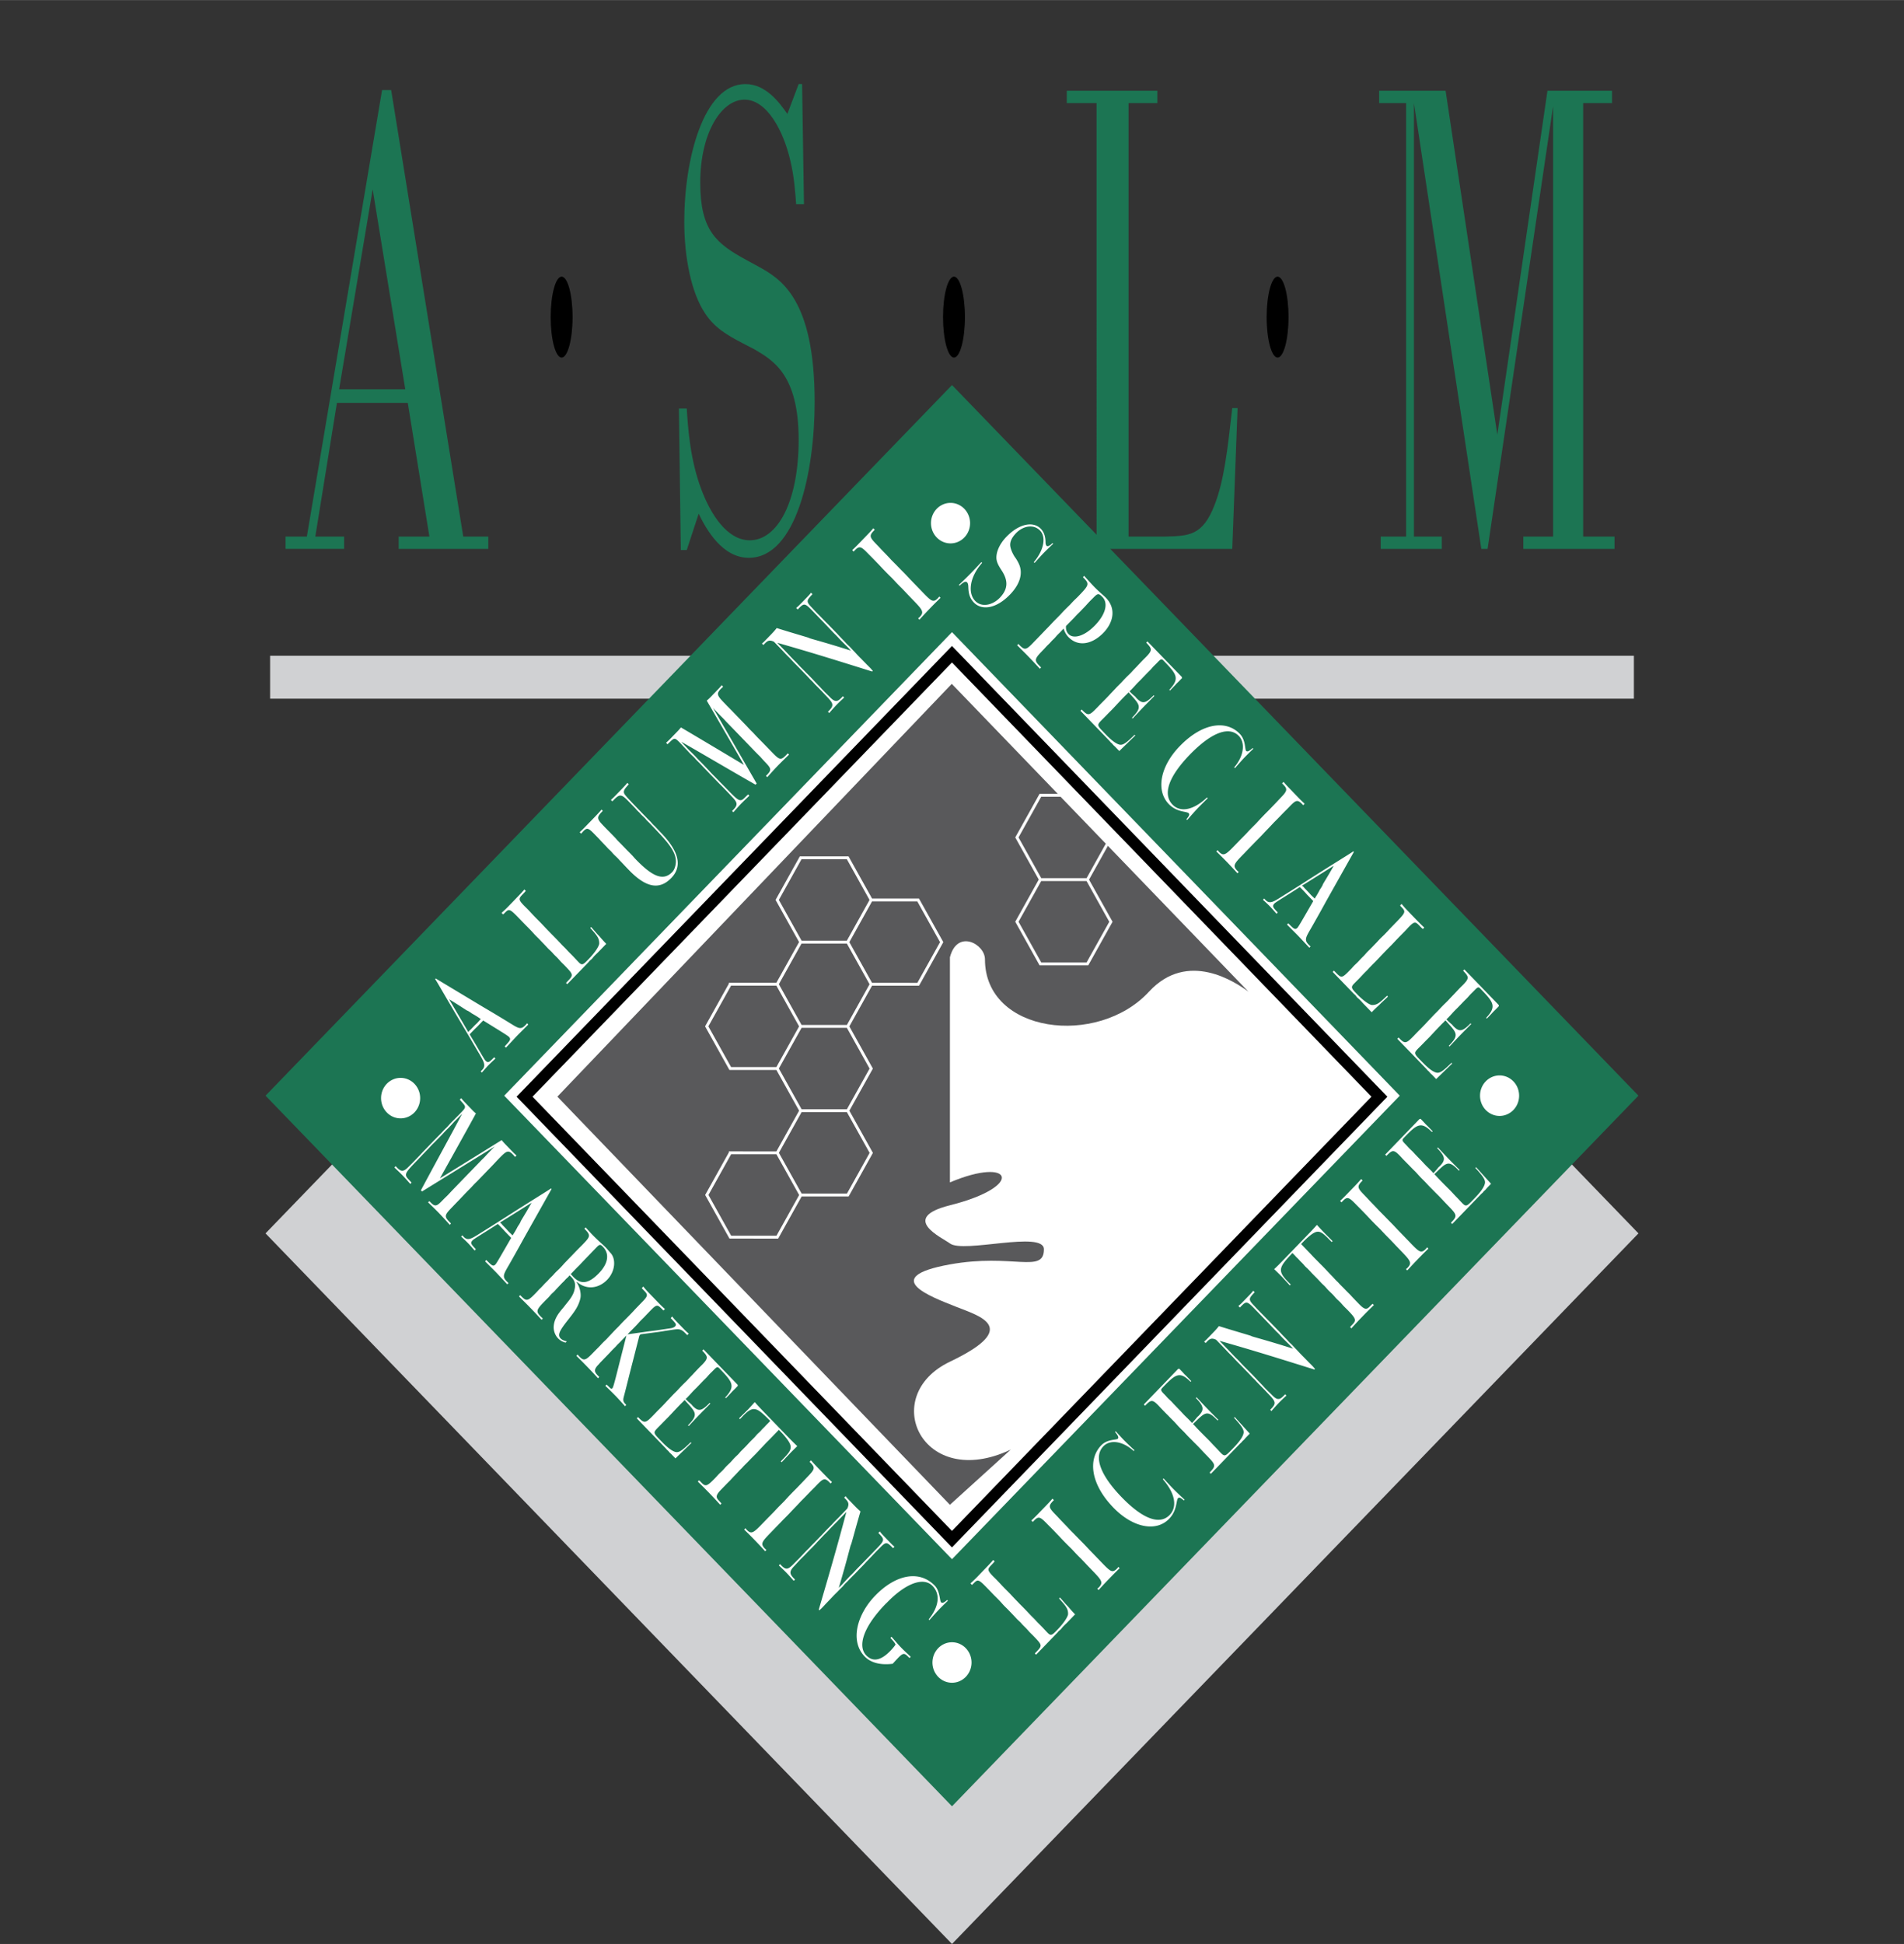 <svg xmlns="http://www.w3.org/2000/svg" width="2449" height="2500" viewBox="0 0 192.756 196.757"><rect x="0" y="0" width="192.756" height="196.757" fill="#333333" stroke="none"/><path fill="#fff" fill-opacity="0" d="M0 192.756h192.756V0H0v192.756z"/><path fill="#d0d1d3" d="M27.345 70.712h138.066v-4.346H27.345v4.346z"/><path fill="none" stroke="#d0d1d3" stroke-width="17.378" stroke-miterlimit="2.613" d="M96.378 184.252l57.413-59.42-57.413-59.423-57.415 59.423 57.415 59.42z"/><path fill-rule="evenodd" clip-rule="evenodd" fill="#fff" stroke="#1c7553" stroke-width="17.378" stroke-miterlimit="2.613" d="M96.378 170.316l57.413-59.421-57.413-59.423-57.415 59.423 57.415 59.421z"/><path d="M96.229 54.993c1.093 0 1.979-.919 1.979-2.05 0-1.129-.887-2.048-1.979-2.048s-1.978.919-1.978 2.048c0 1.131.885 2.05 1.978 2.05zM40.556 113.191c1.094 0 1.979-.918 1.979-2.051 0-1.131-.886-2.047-1.979-2.047s-1.978.916-1.978 2.047c0 1.133.885 2.051 1.978 2.051zM96.378 170.316c1.093 0 1.978-.918 1.978-2.047 0-1.131-.885-2.051-1.978-2.051-1.094 0-1.979.92-1.979 2.051-.001 1.129.885 2.047 1.979 2.047zM151.812 112.943c1.094 0 1.979-.918 1.979-2.049s-.886-2.049-1.979-2.049-1.978.918-1.978 2.049.886 2.049 1.978 2.049zM47.406 104.455s-.654-1.135-1.939-3.316c1.257.752 1.845 1.191 1.876 1.16.005-.006.346.201.391.246.047.047.375.191.942.596l-.106.111c-.058.059-.138.158-.258.285-.077.078-.18.166-.3.291-.044.045-.168.176-.385.398-.005.006-.042.023-.086.066-.01.015-.052.079-.135.163zm.145.24c.044-.045.068-.086.092-.113.159-.16.247-.256.273-.279.214-.225.344-.338.367-.363l.141-.143c.068-.074.138-.146.208-.217.093-.1.164-.172.208-.215l.076-.082c1.603.996 2.473 1.516 2.616 1.664.263.271.018.449-.437.957l.125.131c.567-.604.924-.99 1.094-1.168.171-.178.564-.566 1.167-1.172l-.127-.131c-.06.08-.128.154-.186.213-.481.496-.718.277-1.738-.348-1.51-.922-2.309-1.385-2.343-1.406-.232-.135-1.895-1.137-4.978-2.992l-.054.059c.257.385 1.165 2.006 2.827 4.783.179.303.635 1.064 1.307 2.219.736 1.271 1.101 1.701.619 2.195a.871.871 0 0 1-.146.135l.125.133c.286-.334.505-.58.648-.729.146-.15.382-.377.723-.691l-.128-.129c-.45.445-.595.635-.876.346-.16-.168-.642-1.073-1.603-2.657zM60.196 96.726c-.133.137-.208.256-.271.321-.07.072-.163.132-.239.209-.031.032-.068.089-.117.14l-2.143 2.214-.125-.129c.075-.078.138-.143.201-.211.57-.586.536-.646-.328-1.542-.037-.039-.065-.065-.102-.103-.044-.046-.141-.135-.284-.283-.065-.065-.187-.219-.403-.445-.036-.035-.151-.139-.341-.336-.045-.049-.102-.119-.164-.184-.136-.143-.276-.258-.402-.39-.08-.084-.254-.278-.535-.566l-.414-.432c-.044-.045-.177-.169-.385-.385-.082-.083-.24-.275-.485-.525-.253-.261-.43-.434-.51-.517a55.263 55.263 0 0 0-.336-.345c-.081-.084-.162-.17-.233-.242-.984-1.019-1.04-1.038-1.5-.561-.014.013-.058.059-.15.134l-.153-.158c.331-.286.573-.534.742-.709.138-.145.227-.237.279-.288l.51-.531c.26-.266.526-.541.778-.841l.143.148c-.117.141-.237.264-.356.388-.377.394-.388.515.189 1.113.055.057.188.181.396.393.242.254.441.475.605.644l.118.122c.16.167.374.374.627.636.091.094.276.296.544.577l.245.252.172.178c.054.055.257.254.611.62.125.129.292.313.526.555.107.113.231.229.339.34.099.103.203.221.32.342.08.086.239.237.474.48.127.132.31.333.554.587.341.353.468.224 1-.326.739-.765 1.067-1.366 1.07-1.574.007-.514-.185-.781-.909-1.581l.089-.092c.273.296.489.574.708.801.018.015.062.064.124.129.048.046.256.315.699.773l-.854.884c-.022.025-.139.127-.324.316zM58.686 84.227c.266-.238.487-.466.687-.677.133-.137.253-.261.362-.371l.461-.477c.232-.243.474-.491.701-.766l.127.132-.088.092c-.606.628-.498.739.359 1.626.106.111.356.359.747.76l.242.251c.073.076.151.18.268.302.063.067.195.191.393.396l.542.561c.055.056.231.227.538.545.074.075.178.21.324.358 1.614 1.673 2.757 2.282 3.699 1.306.133-.137.242-.326.312-.604.353-1.299-.77-2.433-2.428-4.174l-.152-.159c-.073-.075-.187-.18-.333-.328-.045-.049-.094-.127-.159-.192-.106-.113-.237-.221-.354-.342a.811.811 0 0 1-.062-.064c-.029-.03-.076-.092-.148-.167-.037-.038-.097-.087-.178-.17a3.585 3.585 0 0 1-.209-.232l-.568-.588c-.849-.877-.981-.964-1.677-.245-.034.033-.07.073-.101.106l-.146-.149c.222-.191.399-.374.563-.544.106-.113.202-.21.291-.302l.289-.299c.164-.172.341-.353.526-.582l.143.148c-.375.41-.58.642-.469.917.078.183.531.665 1.344 1.506l1.028 1.063c.109.114.213.207.294.291.073.075.142.172.214.248.1.103.195.189.268.264.11.113.238.258.41.436l.171.178c1.833 1.895 2.18 3.406 1.041 4.58-1.231 1.275-2.613.934-4.3-.815-.333-.345-.544-.574-.672-.707-.008-.008-.051-.056-.124-.132-.019-.019-.037-.035-.092-.091-.054-.057-.119-.138-.208-.231-.182-.186-.331-.312-.411-.399-.136-.137-.222-.255-.295-.329-.117-.121-.218-.201-.265-.248-.089-.095-.2-.224-.346-.372-.081-.083-.188-.197-.323-.337-.11-.11-.193-.213-.274-.296a24.185 24.185 0 0 0-.354-.364c-.709-.738-.845-.825-1.253-.399-.065.065-.125.149-.206.232l-.149-.146zM74.116 82.079l.089-.092c.461-.476.518-.705-.049-1.293-.146-.151-.292-.315-.463-.493l-.523-.542c-.172-.177-.305-.301-.378-.377a278.861 278.861 0 0 0-.966-.997 48.832 48.832 0 0 0-.476-.495c-.172-.178-.328-.353-.5-.531-.055-.054-.188-.18-.375-.374-.055-.057-.104-.119-.166-.188-.172-.177-.329-.312-.428-.414-.153-.159-.273-.297-.364-.391l-.198-.205c-.063-.064-.211-.232-.445-.474-.632-.652-.591-.547-1.296.11l-.146-.15c.216-.184.385-.361.525-.504.087-.092.17-.176.232-.244.102-.102.203-.207.306-.312.15-.156.302-.315.438-.491.005-.005 2.152 1.264 6.373 3.789.007-.008-1.23-2.164-3.755-6.501a6.66 6.66 0 0 0 .475-.449c.082-.087.15-.16.208-.219.114-.116.229-.233.34-.353.165-.17.336-.345.488-.541l.146.149c-.083.084-.162.148-.225.213-.518.536-.362.711.487 1.587l.099.105c.088.092.304.302.612.62l.333.345.388.401.648.671c.099.102.211.232.339.361.143.152.257.256.338.339.127.133.273.298.456.485.07.074.348.349.825.841a119.622 119.622 0 0 0 .578.598c.786.814.935.94 1.465.391l.201-.208.128.13c-.544.525-.925.9-1.164 1.147-.247.256-.591.631-1.041 1.135l-.128-.132c.044-.046.083-.084.12-.124.463-.477.395-.648-.183-1.247-.26-.271-.429-.471-.535-.585-.092-.091-.28-.271-.569-.571l-.278-.289-.135-.14-.308-.319c-.044-.048-.226-.234-.533-.552-.044-.046-.144-.148-.305-.317-.135-.14-.263-.27-.406-.42l-.46-.474-.436-.45c-.062-.065-.164-.183-.307-.331-.09-.095-.207-.2-.333-.332-.187-.197-.296-.307-.333-.345a17.176 17.176 0 0 1-.365-.39c.097.164 1.57 2.71 4.421 7.659l-.115.119c-3.251-1.862-5.74-3.342-7.516-4.342.083.101.128.146.146.166l.227.234c.117.121.237.259.39.418.092.091.31.294.617.612.047.044.148.164.328.352.125.129.258.254.393.394.336.345.545.576.646.678.099.103.208.232.335.362.144.15.259.256.339.339l.453.469c.18.186.404.404.646.655.669.692 1.065 1.102 1.328 1.204.333.121.47-.154.917-.555l.127.13c-.411.388-.702.67-.88.853-.119.124-.364.396-.739.82l-.128-.128zM83.82 72.035l.077-.079c.526-.543.508-.732-.177-1.441-.19-.196-.356-.379-.492-.521-.261-.271-.51-.517-.755-.768-.044-.048-.128-.148-.245-.269-.046-.046-.114-.106-.213-.208-.036-.037-.193-.212-.482-.512-.047-.046-.234-.242-.56-.579-.153-.159-.385-.385-.674-.684-.036-.038-.156-.173-.346-.37-.073-.075-.195-.191-.349-.35-.091-.091-.283-.304-.617-.649l-.414-.431c-.018-.019-.091-.092-.216-.224-.456-.221-.659-.104-.935.184-.013.014-.064.064-.14.146l-.143-.151c.151-.119.27-.242.382-.361.11-.11.208-.216.292-.299.048-.054.125-.132.247-.256.143-.151.342-.354.573-.65 2.15.672 3.239.963 3.286 1.008.055.057 1.431.385 4.229 1.28-.045-.045-.164-.183-.346-.369-.144-.151-.401-.388-.752-.755-.118-.12-.227-.247-.347-.368-.154-.16-.25-.246-.276-.275l-.171-.178c-.243-.251-.552-.585-.94-.987-.064-.064-.172-.177-.336-.344a74.643 74.643 0 0 1-.323-.337l-.425-.438c-.794-.822-.851-.763-1.476-.116l-.153-.159c.19-.143.334-.291.473-.437.11-.11.203-.207.292-.298.084-.087.182-.192.31-.321.125-.132.279-.288.429-.482l.146.148c-.616.657-.679.722-.013 1.411.063.068.211.232.456.485.125.129.294.292.484.489l.315.325c.172.178.305.302.412.415l.38.391c.197.207.333.347.397.412.117.121.263.286.471.501l.351.364c.063.064.138.156.237.258.117.122.221.203.284.267.036.038.201.222.518.55.071.076.182.202.354.38.062.065.337.339.835.851.054.057.196.192.395.396.019.02.092.11.23.265l-.063.067c-3.493-1.091-5.912-1.857-9.606-2.91l.117.121c.081.085.161.169.226.233l.235.243.325.337c.081.083.318.342.724.762.045.046.151.143.287.284.116.12.244.269.397.425.165.17.378.377.62.631.047.046.217.207.513.514.162.17.336.364.526.558.062.067.18.189.343.355.063.064.193.213.41.437.197.205.408.399.598.593.55.571.787.476 1.216.032l.107-.112.127.131c-.328.302-.588.552-.778.75-.159.165-.409.442-.737.819l-.126-.13zM92.951 62.583c.053-.051.112-.094.157-.14.492-.509.276-.736-.763-1.808l-.396-.412c-.055-.055-.247-.267-.609-.642-.052-.056-.214-.207-.484-.487-.136-.142-.326-.353-.569-.603-.056-.057-.32-.305-.771-.774-.209-.213-.391-.417-.57-.604-.065-.063-.19-.197-.38-.393-.351-.363-.557-.563-.602-.609-.757-.784-.932-.924-1.405-.434a5.193 5.193 0 0 0-.138.146l-.146-.151c.278-.248.505-.485.713-.701.134-.137.261-.267.373-.385l.375-.386c.208-.215.434-.45.676-.737l.143.15-.119.125c-.492.508-.344.689.343 1.4l.136.14c.036.035.2.222.498.529.083.083.153.158.237.242.352.364.544.576.596.633.073.075.268.264.586.59.414.431.656.669.708.722.271.28.474.502.617.652l.658.682.451.466.171.178c.842.868 1.042 1.051 1.517.561.044-.046.085-.108.138-.159l.125.131c-.529.51-.883.875-1.086 1.086-.2.208-.555.574-1.049 1.124l-.131-.132zM98.307 57.992c.179-.188.533-.553 1.044-1.107l.075.081c-1.252 1.412-1.484 3.039-.695 3.856.651.673 1.755.434 2.486-.324.839-.867.858-1.724.211-2.729-.257-.399-.487-.749-.544-1.164-.078-.622.248-1.498 1.005-2.282 1.311-1.355 2.731-1.584 3.483-.806.589.609.439 1.466.491 1.517.015.014.004.116.078.194.107.111.331.024.609-.264l.071.07a27.44 27.44 0 0 0-.936.903c-.289.299-.609.657-.948 1.035l-.077-.078c1.074-1.28 1.233-2.571.641-3.188-.701-.725-1.776-.436-2.434.245-.451.47-.645.903-.59 1.315.076.526.451 1.102.49 1.143.018.019.221.304.385.66.438.959.103 2.066-.9 3.103-1.397 1.447-2.863 1.63-3.655.811-.341-.352-.497-.738-.547-1.274-.031-.296.009-.609-.144-.768-.145-.151-.375-.032-.762.332l-.07-.071c.49-.466.899-.865 1.233-1.21zM107.918 63.362c.333-.345.611-.62.816-.833.065-.067.149-.167.285-.307.09-.092.203-.199.33-.329.081-.083.181-.186.278-.291.055-.053.118-.121.172-.175.146-.151.312-.35.547-.592.135-.141.261-.256.341-.34.426-.439.534-.475.919-.076.62.641.309 1.773-.747 2.867-1.074 1.113-2.181 1.407-2.679.89-.202-.211-.285-.465-.262-.814zm-4.946 1.942c.489.488.872.862 1.13 1.132.203.208.601.619 1.169 1.247l.127-.131c-.083-.084-.15-.157-.216-.222-.453-.471-.445-.649.25-1.368.071-.076.172-.178.297-.308.036-.038.12-.138.266-.289.07-.073.167-.161.275-.271.063-.064.132-.148.22-.24.079-.086.16-.153.224-.218.143-.151.23-.264.294-.331.172-.178.286-.284.312-.31.046-.049.165-.17.355-.381.112.356.271.634.492.863.985 1.021 2.407.738 3.538-.429 1.046-1.085 1.291-2.477.255-3.548-.235-.24-.675-.585-1.206-1.131a38.64 38.64 0 0 1-.994-1.089l-.128.132.133.137c.549.569.433.728-.604 1.803-.208.213-.365.35-.438.426-.216.223-.328.35-.354.379-.117.122-.356.343-.672.669-.152.158-.266.286-.336.361-.38.393-.601.609-.674.684-.154.159-.346.373-.555.585a2.475 2.475 0 0 1-.154.158c-.303.319-.504.526-.566.591l-.334.345c-.116.121-.197.206-.271.28a11.71 11.71 0 0 0-.252.262c-.678.7-.831.727-1.362.18-.031-.035-.062-.067-.093-.1l-.128.132zM119.641 68.508l.024.118-.253.261c-.127.133-.231.229-.306.302-.033.038-.127.148-.291.316l-.369.382-.07-.07c1.076-1.15.76-1.57-.536-2.91-.213-.223-.274-.267-.601.07l-.143.152c-.082.083-.188.18-.296.291-.117.12-.229.266-.367.406-.052.054-.177.17-.349.348-.216.224-.333.346-.36.372-.099.106-.171.178-.215.227-.055.057-.198.189-.422.422-.063.065-.24.275-.576.621-.017.019-.067.059-.158.15l.093.1c.242.248.429.383.504.461.022.027.055.075.104.127.593.617.922.563 1.741-.286l.069.07c-.446.452-.821.83-1.11 1.126-.288.299-.653.689-1.088 1.153l-.07-.072.07-.073c1.039-1.075.68-1.277-.411-2.503l-.164.17c-.053.056-.177.169-.35.347-.567.59-.924.986-1.114 1.18-.153.159-.322.321-.502.507l-.1.105c-.307.315-.493.496-.53.533-.433.45-.43.509.18 1.137.086.092.188.197.302.316.669.692 1.179 1.013 1.484 1.013.344-.003.755-.378 1.405-1.011l.069.07-1.621 1.574-.402-.417c-.038-.04-.11-.098-.193-.18-.058-.06-.092-.113-.123-.148-.044-.046-.104-.089-.156-.14-.041-.046-.077-.1-.135-.16l-2.924-3.028.125-.129c.027.027.057.059.083.083.576.596.714.518 1.5-.296.106-.11.233-.243.388-.401.056-.058.269-.264.627-.639.146-.149.267-.285.375-.399.261-.269.453-.481.588-.623.155-.159.295-.291.412-.411.047-.049.203-.224.481-.513.172-.177.375-.36.547-.538.052-.055.172-.192.362-.388.047-.046.116-.122.199-.205.054-.056.265-.289.679-.717.082-.083.196-.191.321-.32.622-.645.548-.801-.027-1.396l.125-.129 3.475 3.592zM120.339 82.306c-.203-.208-1.19-.076-2.012-.924-1.334-1.38-.865-3.827 1.096-5.853 2.309-2.392 4.72-2.678 6.083-1.266.628.646.503 1.585.648 1.734.119.125.333.009.658-.288l.07.07a48.84 48.84 0 0 0-.849.841c-.227.234-.564.611-1.01 1.124l-.076-.082c.985-1.147 1.144-2.476.47-3.177-.992-1.026-2.775-.368-4.971 1.9-2.218 2.298-2.723 4.036-1.749 5.044.781.811 2.097.601 3.493-.716l.076.077c-.417.408-.731.72-.947.944-.344.355-.722.786-1.128 1.26l-.077-.078c.256-.317.352-.479.225-.61zM123.265 86.045c.05.051.091.113.135.159.495.51.711.286 1.747-.789.103-.102.228-.232.398-.41.055-.056.258-.256.62-.628.055-.056.199-.223.471-.503.136-.141.341-.337.586-.591.053-.056.295-.331.745-.797.208-.215.403-.404.583-.59.062-.068.19-.197.38-.394.351-.363.544-.576.588-.622.758-.784.894-.965.419-1.452-.044-.046-.088-.091-.138-.146l.144-.148c.242.286.469.523.678.736.132.137.26.269.371.388.114.116.239.248.373.385.207.216.437.45.713.7l-.144.149c-.044-.046-.083-.083-.118-.124-.496-.509-.671-.356-1.354.356a4.426 4.426 0 0 0-.136.14c-.036.037-.213.207-.514.517-.08.084-.152.156-.233.243-.352.363-.558.563-.611.617-.071.075-.256.277-.571.606-.414.428-.643.679-.697.735-.271.279-.484.487-.627.636-.22.224-.445.458-.662.682-.116.121-.271.28-.449.469-.063.064-.118.121-.173.175-.839.87-1.016 1.078-.541 1.568.044.046.104.088.153.143l-.125.129c-.494-.547-.849-.913-1.049-1.125-.204-.206-.557-.573-1.086-1.084l.124-.13zM131.819 89.632s1.097-.677 3.204-2.008c-.726 1.301-1.15 1.911-1.118 1.943.006.005-.195.358-.24.404-.046.049-.185.388-.575.975-.031-.032-.07-.072-.107-.113-.057-.056-.155-.139-.275-.264-.075-.078-.158-.186-.281-.309-.044-.046-.169-.178-.385-.399-.005-.009-.021-.044-.068-.089-.011-.011-.072-.054-.155-.14zm-.233.15c.046.046.085.068.11.095l.271.28c.216.223.325.359.352.383.062.067.106.113.141.146l.208.215c.094.097.161.17.208.216l.076.078c-.962 1.66-1.463 2.561-1.606 2.708-.263.272-.435.019-.927-.452l-.125.129c.583.584.958.957 1.127 1.132.172.177.55.584 1.133 1.209l.128-.131c-.079-.063-.148-.136-.206-.192-.479-.498-.268-.744.336-1.8.891-1.563 1.335-2.39 1.356-2.425.13-.239 1.101-1.962 2.892-5.152l-.055-.058c-.372.269-1.939 1.209-4.625 2.928-.29.186-1.026.657-2.141 1.353-1.229.762-1.643 1.139-2.121.641-.045-.046-.09-.092-.132-.151l-.127.129c.323.297.558.52.703.671.146.151.364.396.669.749l.125-.132c-.432-.466-.614-.617-.336-.908.165-.168 1.037-.666 2.566-1.661zM137.709 101.236c-.134-.137-.246-.219-.312-.283-.066-.072-.127-.17-.201-.248-.031-.031-.085-.07-.137-.121l-2.14-2.215.125-.133c.075.08.14.144.202.211.57.588.628.555 1.492-.342l.103-.103c.044-.049.127-.149.272-.297.062-.063.211-.193.428-.417.035-.038.138-.156.328-.35.043-.049.113-.108.177-.173.135-.14.248-.282.374-.415.082-.083.269-.264.55-.552.044-.049.188-.197.414-.431.045-.046.164-.184.372-.399.081-.083.266-.247.511-.501.252-.261.416-.445.496-.528.172-.178.282-.291.337-.345.08-.086.161-.169.234-.242.983-1.019 1-1.075.539-1.555a1.114 1.114 0 0 1-.13-.151l.152-.159c.276.342.517.59.688.766.138.146.227.237.275.289.165.169.336.347.514.531.261.267.525.541.815.802l-.146.151c-.136-.121-.255-.246-.374-.371-.382-.392-.495-.402-1.073.196-.055.056-.175.194-.383.409-.245.25-.458.462-.62.628l-.116.122c-.165.167-.365.39-.618.652-.091.091-.286.282-.556.562-.027.027-.11.111-.243.251l-.171.178c-.055.057-.248.27-.6.633-.127.129-.305.302-.538.544-.109.11-.22.24-.329.353-.099.103-.213.207-.33.328-.081.084-.229.248-.463.494-.125.129-.323.32-.565.57-.344.355-.216.486.312 1.035.739.764 1.319 1.105 1.521 1.107.497.008.755-.191 1.527-.941l.089.092c-.286.283-.554.51-.771.734l-.127.129c-.045.047-.306.264-.745.721l-.854-.883c-.024-.022-.123-.143-.305-.333zM151.722 101.711l.024.117-.253.262c-.127.133-.232.227-.305.303-.037.037-.131.148-.292.314l-.369.383-.071-.072c1.074-1.148.759-1.568-.535-2.908-.214-.223-.274-.266-.6.07-.018.02-.062.066-.146.148-.081.086-.185.18-.294.293-.117.121-.232.266-.367.404-.052.059-.177.172-.349.35l-.359.373-.219.225c-.052.055-.195.191-.419.422-.065.068-.242.275-.575.623-.019.02-.07.057-.159.15.031.033.063.064.094.1.239.248.424.383.502.461.024.027.053.076.104.127.593.613.922.562 1.742-.285l.069.07c-.446.451-.824.826-1.113 1.125s-.651.691-1.088 1.154l-.068-.074.07-.072c1.039-1.076.68-1.279-.411-2.504a8.949 8.949 0 0 0-.164.172c-.054.053-.177.168-.349.346-.567.588-.928.984-1.114 1.182-.154.158-.323.32-.503.506l-.1.104c-.307.316-.494.496-.53.535-.433.447-.43.51.177 1.137.089.092.189.197.305.312.669.693 1.179 1.016 1.484 1.012.341 0 .755-.373 1.405-1.008l.07.072-1.622 1.572-.402-.418c-.039-.039-.112-.096-.193-.18-.057-.059-.091-.115-.122-.148-.044-.045-.104-.088-.157-.141-.044-.045-.078-.102-.135-.158l-2.923-3.027.124-.131c.026.023.058.059.084.084.572.596.713.518 1.499-.295.106-.115.235-.244.388-.402.055-.057.269-.264.627-.639.147-.148.267-.285.372-.4.265-.27.456-.48.592-.621.153-.16.294-.293.411-.416.045-.045.203-.219.482-.508.171-.178.372-.361.544-.539.055-.057.174-.193.364-.389.044-.047.116-.123.199-.207.054-.055.264-.285.678-.717.082-.084.197-.188.323-.318.622-.646.544-.799-.028-1.395l.125-.131 3.476 3.595zM107.659 164.592c-.132.137-.209.256-.272.32-.068.072-.164.133-.24.209-.029.033-.063.088-.116.141l-2.14 2.215-.128-.129.203-.209c.567-.588.537-.648-.331-1.545a5.112 5.112 0 0 1-.099-.104c-.045-.045-.144-.133-.286-.281-.062-.064-.186-.219-.401-.441-.037-.039-.15-.145-.341-.34-.047-.049-.102-.119-.166-.188-.136-.139-.274-.256-.402-.387-.079-.084-.254-.277-.532-.566-.045-.049-.19-.195-.416-.432-.046-.045-.178-.168-.387-.385-.081-.084-.238-.275-.48-.525-.253-.262-.434-.434-.515-.518a41.605 41.605 0 0 1-.333-.346c-.08-.082-.16-.168-.233-.24-.985-1.02-1.039-1.037-1.5-.561-.014.014-.058.059-.148.135l-.153-.156c.33-.289.569-.537.742-.711.137-.146.227-.238.276-.289l.512-.531c.258-.266.524-.541.779-.84l.144.146a6.802 6.802 0 0 1-.356.389c-.381.393-.39.516.188 1.113.053.057.187.18.395.393.244.254.445.475.605.645.011.01.047.045.118.121.163.168.377.375.629.635.089.096.274.297.545.578.025.029.109.113.244.252l.17.18c.055.057.259.252.611.619.127.129.292.312.526.555.108.113.23.229.341.34.098.102.201.221.317.342.083.086.242.238.477.48.125.131.31.334.552.586.345.354.472.225 1-.324.739-.766 1.067-1.367 1.07-1.576.01-.514-.187-.777-.909-1.58l.088-.092c.274.297.492.574.709.797.018.023.062.068.127.135.044.043.253.312.695.771l-.852.883c-.026.025-.143.126-.327.316zM111.089 160.801c.052-.051.111-.096.156-.139.492-.514.275-.736-.764-1.812l-.395-.41c-.055-.055-.248-.268-.609-.641-.053-.057-.214-.207-.484-.488-.136-.139-.325-.354-.57-.605-.055-.055-.32-.305-.771-.771-.209-.215-.39-.418-.572-.602l-.378-.395c-.352-.363-.558-.562-.602-.607-.76-.789-.932-.926-1.406-.436a8.544 8.544 0 0 1-.138.143l-.145-.146c.277-.252.505-.486.713-.701l.372-.385.375-.387c.208-.217.435-.451.677-.738l.143.148-.119.127c-.492.51-.344.689.343 1.398.045.049.089.094.136.139.034.039.201.225.498.531l.233.244c.352.363.545.576.599.633.073.072.269.264.584.59.416.428.656.664.711.723.271.279.473.5.616.65.217.225.442.455.658.68.117.125.271.279.451.469.065.064.117.121.172.178.841.867 1.041 1.051 1.516.561.044-.045.085-.107.135-.158l.127.129c-.531.512-.882.879-1.085 1.086-.203.209-.555.576-1.049 1.123l-.128-.131zM119.259 151.637c-.201.207-.071 1.232-.895 2.08-1.333 1.379-3.695.895-5.653-1.133-2.31-2.389-2.587-4.887-1.224-6.299.627-.645 1.53-.52 1.677-.67.12-.125.008-.346-.278-.682l.067-.072c.341.377.614.672.812.881.227.23.592.584 1.086 1.043l-.075.076c-1.111-1.018-2.396-1.182-3.069-.48-.994 1.025-.359 2.871 1.833 5.141 2.22 2.297 3.899 2.82 4.873 1.812.784-.811.58-2.168-.692-3.617l.078-.078c.393.434.692.756.908.98.344.355.761.746 1.219 1.17l-.076.076c-.305-.26-.464-.359-.591-.228zM119.269 138.551l.114-.025.253.262c.128.131.218.24.291.316.037.035.144.131.305.299l.37.385-.069.07c-1.109-1.109-1.517-.785-2.811.555-.216.223-.257.285.068.623l.146.148c.081.082.172.193.281.307.117.121.255.236.393.377.054.057.164.186.337.361.216.227.332.346.358.375.099.102.172.178.219.223.052.057.183.205.409.438.062.064.263.248.6.596.017.016.057.068.145.164.031-.033.062-.066.097-.098.239-.25.37-.441.445-.52.026-.025.073-.057.122-.107.594-.615.544-.955-.276-1.807l.068-.072c.437.467.799.854 1.088 1.152.289.301.666.678 1.114 1.127l-.07.072a1.258 1.258 0 0 1-.07-.074c-1.039-1.074-1.236-.701-2.419.428l.164.168c.056.057.164.186.336.363.568.586.95.955 1.142 1.152.152.16.309.334.488.521.011.008.047.045.1.102.307.316.481.512.518.549.435.447.492.443 1.1-.186l.302-.312c.671-.693.98-1.221.978-1.535 0-.355-.361-.781-.976-1.455l.07-.072 1.521 1.678-.406.418c-.036.037-.092.113-.172.199-.058.057-.111.094-.143.127-.045.045-.087.107-.137.162-.045.043-.099.08-.153.139l-2.926 3.025-.124-.129c.022-.027.054-.059.08-.086.575-.596.5-.738-.286-1.551l-.388-.402c-.056-.057-.256-.277-.617-.652-.144-.148-.276-.271-.385-.385-.262-.27-.467-.469-.603-.609-.153-.16-.283-.307-.399-.428-.046-.045-.215-.207-.494-.496-.172-.178-.349-.387-.52-.566-.055-.057-.188-.18-.375-.375-.047-.047-.117-.121-.199-.207-.054-.053-.277-.271-.691-.703-.084-.084-.185-.201-.311-.332-.622-.646-.771-.564-1.348.031l-.125-.129 3.471-3.599zM128.592 142.686c.026-.023.049-.051.075-.078.525-.541.508-.729-.178-1.438-.189-.197-.356-.381-.491-.521-.262-.27-.511-.516-.755-.77-.045-.045-.129-.146-.245-.268-.048-.045-.117-.104-.217-.209-.036-.035-.189-.211-.479-.51a43.556 43.556 0 0 1-.56-.578c-.153-.16-.386-.387-.675-.686-.036-.037-.155-.174-.346-.371-.073-.074-.194-.189-.349-.348-.092-.096-.284-.305-.617-.652a92.72 92.72 0 0 0-.414-.43l-.216-.223c-.456-.221-.659-.104-.936.184-.012.014-.064.064-.14.143l-.143-.148c.149-.119.271-.244.382-.361.109-.109.209-.215.292-.303l.244-.252c.146-.15.344-.354.576-.648 2.15.668 3.237.961 3.285 1.008.055.055 1.432.385 4.23 1.279-.045-.047-.167-.184-.347-.371-.144-.148-.4-.389-.753-.752-.116-.121-.229-.252-.346-.373-.154-.156-.25-.244-.276-.271l-.171-.178c-.242-.254-.553-.588-.94-.986-.065-.066-.172-.178-.335-.348-.136-.141-.243-.25-.323-.338a21.368 21.368 0 0 1-.424-.434c-.794-.824-.853-.768-1.478-.117l-.152-.158c.189-.145.335-.295.473-.439.109-.109.203-.209.292-.301l.311-.32a5.86 5.86 0 0 0 .429-.482l.146.15c-.617.656-.681.723-.013 1.412.062.066.211.232.456.482.125.133.294.295.483.492.045.045.144.146.315.324s.304.303.411.414l.381.393.398.412c.116.119.263.285.471.5l.352.363c.062.066.139.156.237.26.116.121.22.201.283.268.037.037.201.221.516.545.072.076.185.207.356.381.062.068.339.34.836.855.054.055.195.188.393.395.019.018.095.109.232.264l-.063.064c-3.494-1.09-5.911-1.855-9.605-2.906.036.039.07.074.116.121l.228.234c.116.121.198.205.234.244.15.158.26.268.321.332.084.088.32.346.728.766.044.045.151.143.286.283.118.121.245.266.398.426.164.17.377.377.619.627.047.049.216.211.514.518.16.168.336.361.525.559l.343.355c.063.064.191.213.409.438.198.203.409.395.6.592.549.57.785.475 1.216.029.039-.037.069-.072.106-.111l.129.129c-.33.303-.591.557-.779.752a20.2 20.2 0 0 0-.737.82l-.124-.134zM131.997 126.199l.332.346c.074.076.183.188.318.33.117.119.237.256.381.404.152.158.358.359.593.602.036.037.206.199.483.488.18.186.348.371.501.529.054.059.153.16.314.326.081.084.2.223.347.373.08.084.15.143.205.199.044.045.11.127.209.229.036.037.231.227.585.592.181.188.323.318.422.424.107.111.237.26.409.434.052.057.216.227.477.496.552.568.761.615 1.093.27.025-.025.12-.125.295-.285l.128.133c-.562.541-.949.939-1.162 1.162-.216.221-.596.615-1.12 1.197l-.127-.133c.086-.107.175-.199.258-.283.392-.406.315-.59-.479-1.412-.117-.121-.25-.244-.367-.365-.164-.166-.287-.32-.394-.434-.127-.131-.265-.248-.393-.377-.136-.141-.248-.287-.375-.416-.126-.131-.292-.277-.456-.445-.154-.158-.265-.303-.365-.404-.079-.084-.194-.174-.318-.305-.081-.084-.248-.268-.501-.529-.073-.076-.239-.236-.502-.508-.026-.027-.146-.166-.354-.377-.054-.059-.166-.15-.292-.279-.083-.084-.169-.199-.278-.312-.08-.084-.147-.143-.202-.199-.092-.092-.164-.184-.229-.248-.045-.049-.122-.115-.214-.209-.026-.027-.083-.102-.211-.23-.018-.018-.07-.074-.169-.162-1.314 1.4-1.564 1.752-.482 2.873.089.096.199.205.313.312l-.088.092c-.336-.363-.605-.666-.839-.908a40.185 40.185 0 0 0-.75-.738c.373-.344.727-.711 1.086-1.086.358-.371.721-.742 1.08-1.117.371-.387.739-.764 1.099-1.139.367-.377.726-.75 1.062-1.137.281.307.511.555.72.771.271.279.563.57.868.873l-.088.092c-.919-.951-1.227-1.27-1.868-.887-.201.115-.57.404-1.019.867l-.214.221.278.289zM142.342 128.455c.053-.055.112-.098.157-.143.492-.51.275-.732-.764-1.809-.099-.104-.224-.232-.396-.41-.055-.057-.247-.27-.609-.641-.052-.057-.214-.211-.483-.49-.137-.141-.328-.35-.57-.604-.055-.057-.321-.305-.771-.771-.209-.215-.391-.416-.571-.604-.063-.066-.188-.197-.378-.393-.352-.363-.559-.562-.603-.609-.76-.783-.932-.924-1.405-.434l-.138.143-.144-.146c.275-.25.503-.486.711-.701l.373-.387.375-.385c.208-.215.434-.453.673-.738l.146.148c-.043.045-.08.086-.119.123-.491.51-.344.693.344 1.402.044.047.089.094.136.141.036.037.2.219.497.529.081.084.154.16.237.244.351.363.544.576.595.629.074.076.269.268.586.594.415.428.654.666.709.723.271.279.471.5.617.65.216.225.442.457.658.68.116.125.271.279.453.469l.169.178c.842.867 1.042 1.051 1.516.561.044-.045.086-.107.138-.158l.125.129c-.528.512-.883.879-1.086 1.086-.201.211-.555.576-1.049 1.123l-.129-.129zM143.704 113.262l.114-.025.252.264c.126.129.22.238.292.312.036.039.141.133.305.303l.37.383-.071.072c-1.111-1.111-1.515-.787-2.811.555-.215.223-.256.283.07.621l.144.15c.079.084.174.191.282.305.117.121.256.24.392.379.054.055.166.184.335.361.216.225.336.346.361.371.1.104.174.178.218.227.054.055.184.203.407.434.063.068.267.252.6.596.018.02.057.074.147.164.031-.031.063-.062.095-.096.242-.248.371-.441.448-.521.025-.023.069-.053.121-.107.595-.613.546-.953-.277-1.805l.069-.07c.436.465.8.854 1.088 1.154.289.299.664.674 1.114 1.125l-.069.07a1.362 1.362 0 0 1-.073-.076c-1.036-1.07-1.233-.699-2.416.43l.162.17c.055.057.166.184.338.361.567.586.951.959 1.14 1.152.154.16.311.334.49.521.007.01.044.047.099.102.308.316.481.512.519.549.432.447.491.445 1.098-.182l.303-.316c.668-.691.981-1.221.979-1.537 0-.352-.361-.779-.977-1.455l.07-.07 1.518 1.678-.403.418c-.036.039-.091.113-.174.199-.054.059-.109.094-.142.127-.043.045-.085.107-.135.162-.046.045-.099.08-.156.139l-2.923 3.027-.128-.131.083-.086c.575-.594.498-.738-.286-1.553-.109-.109-.234-.24-.388-.4-.055-.057-.255-.277-.617-.65-.143-.148-.276-.273-.385-.385-.264-.271-.467-.473-.603-.611-.152-.158-.283-.305-.399-.426-.046-.049-.214-.211-.493-.498-.172-.178-.349-.389-.521-.564-.054-.057-.187-.18-.377-.377l-.197-.203c-.055-.059-.275-.275-.692-.703-.081-.088-.183-.205-.312-.336-.621-.643-.77-.562-1.345.029l-.127-.129 3.474-3.598zM40.054 118.029c.031.033.062.068.088.094.458.473.678.531 1.242-.053.146-.148.305-.299.474-.477.044-.045.216-.221.521-.539.172-.174.291-.312.362-.387.252-.26.432-.445.565-.586.153-.156.278-.289.395-.406a38.6 38.6 0 0 1 .477-.492c.169-.178.338-.338.507-.516.055-.057.175-.191.362-.389.055-.053.115-.105.178-.17.171-.174.301-.336.4-.439.151-.158.284-.281.375-.373a4.74 4.74 0 0 1 .198-.205c.063-.064.221-.215.453-.459.63-.648.526-.607-.104-1.336l.143-.148c.177.221.346.396.484.539l.234.242.3.311c.15.158.302.314.471.449.008.008-1.213 2.221-3.639 6.568.005.004 2.079-1.271 6.247-3.867.16.201.31.357.436.488l.205.211.341.354c.161.17.333.346.521.502l-.143.148c-.084-.084-.144-.166-.206-.23-.515-.533-.682-.375-1.529.498a1.209 1.209 0 0 1-.099.104c-.088.094-.288.314-.593.631l-.333.342c-.132.139-.25.26-.386.402-.332.342-.546.564-.645.668-.099.102-.221.215-.349.344-.143.152-.245.266-.325.352-.126.131-.284.281-.463.469-.074.072-.336.357-.81.85a22.98 22.98 0 0 0-.289.297c-.02.02-.07.076-.18.186a1.675 1.675 0 0 1-.107.113c-.78.809-.903.959-.375 1.506l.201.209-.125.131a52.637 52.637 0 0 0-1.104-1.199 42.973 42.973 0 0 0-1.091-1.072l.128-.129.12.125c.458.473.624.406 1.2-.189.26-.27.45-.441.559-.555.089-.092.264-.287.55-.582l.278-.289a2.81 2.81 0 0 0 .136-.141l.304-.314c.044-.047.224-.23.529-.547.047-.047.143-.148.307-.318.133-.137.261-.266.404-.416.205-.213.359-.373.458-.473l.43-.447c.062-.064.176-.17.32-.318.091-.094.193-.213.317-.342.188-.193.297-.305.331-.342.036-.037.153-.158.375-.375-.157.098-2.604 1.613-7.363 4.549l-.111-.117c1.791-3.348 3.209-5.91 4.173-7.74a3.59 3.59 0 0 0-.159.154c-.037.037-.117.121-.226.23-.115.121-.248.246-.402.402-.088.094-.283.32-.588.635-.044.049-.159.152-.339.338-.124.131-.244.266-.38.406-.33.342-.552.561-.651.662-.098.104-.223.217-.348.346-.143.152-.245.268-.325.352-.126.131-.279.287-.448.465-.18.186-.392.414-.633.666-.664.686-1.06 1.096-1.156 1.365-.117.346.146.484.534.943l-.125.129c-.372-.42-.646-.723-.823-.904-.12-.125-.38-.375-.786-.758l.125-.136zM50.626 123.73s1.091-.672 3.187-1.996c-.724 1.297-1.146 1.9-1.115 1.934.008.008-.192.357-.239.402-.045.047-.183.387-.57.969-.032-.033-.071-.07-.107-.111-.058-.057-.153-.139-.273-.264-.076-.076-.162-.184-.281-.307-.042-.047-.17-.176-.383-.396-.005-.008-.021-.043-.065-.09-.013-.014-.073-.055-.154-.141zm-.234.153c.044.045.086.066.109.094.159.162.248.254.271.281.214.219.325.352.349.379.065.064.107.109.14.143l.206.215c.094.098.164.168.208.213.037.041.063.066.076.08-.956 1.65-1.455 2.545-1.598 2.693-.261.27-.433.016-.922-.453l-.125.133c.58.582.955.947 1.124 1.125.17.178.545.58 1.125 1.203l.125-.133c-.079-.061-.146-.131-.204-.191-.476-.492-.265-.738.336-1.787.885-1.557 1.328-2.381 1.348-2.412.131-.24 1.096-1.955 2.877-5.125l-.055-.061c-.372.268-1.929 1.203-4.599 2.916-.29.184-1.021.652-2.13 1.346-1.224.758-1.636 1.131-2.112.639-.044-.047-.088-.092-.129-.154l-.126.131c.318.291.555.518.698.666.146.15.362.395.667.744l.124-.131c-.432-.463-.611-.613-.332-.902.162-.168 1.028-.664 2.549-1.652zM57.783 128.947c.08-.082.19-.193.304-.314l.19-.197c.019-.018.07-.072.15-.156.029-.029.115-.104.25-.246.063-.064.219-.238.462-.488.017-.02.07-.074.16-.168l.118-.121c.015-.018.052-.055.133-.139.028-.027.098-.102.233-.24l.17-.18c.01-.008.055-.053.117-.119.029-.027.11-.111.243-.252.01-.008.028-.027.072-.072.305-.316.391-.34.654-.064.705.727.513 1.719-.412 2.676-1.041 1.076-1.825 1.158-2.572.385-.061-.066-.163-.172-.272-.305zm-5.243 2.268c.485.484.866.857 1.124 1.125.201.207.596.617 1.165 1.238l.125-.129c-.089-.088-.172-.158-.242-.23-.472-.488-.396-.668.367-1.457.235-.244.393-.395.448-.451.099-.102.192-.225.31-.348.07-.072.163-.146.273-.256.081-.084.146-.164.234-.258.055-.055.11-.111.161-.168.128-.129.23-.248.337-.357.08-.084.166-.162.257-.254.055-.057.11-.127.19-.209.092-.096.167-.146.21-.193.036-.037.094-.109.159-.191.076.078.135.121.146.137.377.387.52.721.338 1.404-.169.645-.687 1.168-.984 1.566-.307.408-1.026 1.074-1.101 2.037-.034.412.12.906.44 1.236.2.207.448.354.76.434l.125-.129c-.271-.061-.484-.148-.627-.299-.302-.312-.133-.695.395-1.412.728-.973 1.352-1.592 1.596-2.604.094-.365.034-1.061-.373-1.668l.034-.037c1.001.867 2.237.643 3.062-.213.834-.863.909-2.125.331-2.725-.063-.064-.104-.125-.149-.17-.044-.047-.146-.188-.315-.363-.218-.229-.731-.646-1.429-1.367-.19-.197-.393-.428-.617-.678l-.125.131c.031.031.055.059.081.086.591.609.494.736-.302 1.562-.135.137-.276.271-.419.42-.146.148-.246.25-.307.314l-.18.188c-.125.129-.232.242-.349.359-.143.15-.234.242-.26.271l-.279.287c-.062.066-.21.246-.455.498-.188.193-.344.33-.443.432-.143.148-.219.24-.244.268-.172.178-.303.299-.375.375-.045.045-.11.125-.191.209-.099.102-.195.188-.312.311-.07.074-.182.201-.351.377-.037.037-.115.107-.214.207-.107.113-.19.213-.281.305-.836.863-.972.926-1.531.348-.031-.033-.057-.057-.088-.088l-.125.129zM58.475 137.096c.065.086.135.158.198.223.477.496.68.314 1.513-.551.08-.084.276-.273.554-.561.037-.035.12-.137.255-.275.151-.158.289-.275.388-.377.11-.111.219-.238.336-.359.154-.158.343-.369.578-.611.133-.139.258-.254.372-.375.037-.037.182-.201.443-.471.145-.148.312-.307.5-.504l.307-.314c.062-.066.132-.141.214-.225.054-.057.119-.137.21-.229.071-.076.151-.158.224-.232.036-.037.206-.215.521-.539.575-.594.474-.699.06-1.129a2.58 2.58 0 0 1-.175-.195l.154-.158c.219.281.441.516.645.723.162.168.313.326.446.461.132.139.276.287.435.451.192.201.405.42.666.633l-.153.158c-.617-.623-.636-.695-1.381.076l-.117.121c-.034.037-.188.195-.455.475-.073.074-.213.207-.412.412-.072.072-.203.232-.419.457-.213.225-.427.432-.599.607-.007.01-.036.037-.08.084-.019.018-.071.074-.17.178l2.12-.297c.062-.012.354-.041.908-.119l1.32-.197c.203-.029.37-.096.461-.191.216-.223-.031-.381-.44-.846l.153-.156c.149.209.313.377.457.529.119.123.218.229.319.33l.32.332c.16.164.342.354.576.539l-.154.156a9.866 9.866 0 0 1-.151-.154c-.436-.449-.632-.49-1.247-.4l-.88.131c-.107.02-.442.082-1.002.15l-1.307.172c-.083.006-.143.018-.198.074a.49.49 0 0 0-.098.232l-.62 2.426c-.322 1.244-.57 2.252-.768 3.029l-.154.588c-.086.338-.072.48.196.76.02.018.039.037.057.057l-.125.131c-.447-.5-.76-.842-.929-1.018a40.29 40.29 0 0 0-1.063-1.045l.125-.129c.094.096.18.168.229.219.177.182.253.26.368.139.109-.109.403-1.365 1.021-3.791l.39-1.529c-.089.092-.144.146-.18.186-.036.035-.198.201-.476.49-.071.076-.16.154-.23.225-.091.092-.156.174-.193.211-.051.059-.166.162-.364.367-.062.064-.244.268-.541.57-.044.049-.136.141-.297.307-.125.133-.279.289-.422.438a1.265 1.265 0 0 1-.119.139c-.492.51-.448.725-.071 1.115l.143.146-.125.133c-.497-.553-.856-.924-1.056-1.131-.196-.201-.566-.586-1.135-1.141l.124-.131zM74.673 140.148l.024.115-.253.262c-.125.129-.229.227-.302.299-.036.037-.128.146-.288.312l-.37.383-.068-.072c1.066-1.143.752-1.561-.533-2.895-.215-.221-.274-.264-.597.074a5.663 5.663 0 0 0-.144.146c-.081.084-.187.178-.294.291-.118.119-.229.266-.365.402-.054.057-.177.17-.348.348-.214.223-.331.342-.357.371-.099.102-.172.176-.217.225-.054.055-.194.188-.419.42-.062.064-.239.271-.57.617-.018.02-.07.057-.161.15l.096.098c.237.246.422.383.497.459.027.025.056.074.105.127.59.613.916.559 1.733-.287l.071.072c-.448.447-.82.824-1.109 1.121-.287.297-.649.684-1.083 1.146l-.068-.07c.027-.031.044-.049.07-.076 1.034-1.068.677-1.27-.411-2.488-.052.059-.106.111-.162.168-.051.055-.174.17-.346.346-.564.586-.921.98-1.109 1.174-.153.16-.32.318-.499.508-.011.006-.045.045-.099.098-.305.318-.493.496-.526.535-.432.447-.427.506.174 1.131.089.088.189.193.302.312.667.688 1.174 1.008 1.476 1.004.341 0 .753-.371 1.401-1.002l.068.072-1.612 1.564-.404-.418c-.036-.039-.109-.094-.188-.178-.059-.061-.092-.113-.123-.146-.044-.045-.104-.088-.153-.143-.045-.043-.081-.1-.136-.156l-2.911-3.012.128-.129c.024.023.055.057.081.084.573.592.711.512 1.492-.295.106-.113.234-.242.385-.402.054-.055.268-.26.627-.633.143-.148.263-.285.37-.398.26-.268.451-.479.586-.617.153-.158.294-.291.411-.41.044-.047.2-.223.476-.51.173-.176.372-.359.544-.535.053-.057.172-.193.363-.389l.198-.203c.051-.057.262-.287.673-.715.081-.084.196-.188.32-.316.62-.643.542-.795-.027-1.387l.124-.131 3.457 3.579zM78.573 145.002l-.333.344-.315.324c-.114.119-.247.244-.391.393-.153.16-.343.369-.577.611-.037.039-.191.211-.469.498-.18.186-.357.355-.511.516l-.312.322c-.08.084-.213.209-.356.355-.081.084-.138.156-.193.213-.044.047-.122.113-.221.217-.037.037-.219.238-.567.6-.18.188-.308.332-.406.436-.11.109-.25.244-.419.42l-.477.492c-.547.566-.591.781-.259 1.127.024.027.118.123.274.301l-.128.131c-.521-.578-.903-.975-1.116-1.197-.216-.221-.591-.609-1.151-1.15l.125-.131c.104.09.193.18.273.266.391.402.564.322 1.356-.494.117-.119.237-.258.351-.379.161-.164.31-.291.417-.404.127-.129.239-.273.364-.402.135-.139.273-.258.398-.387.128-.129.269-.301.43-.469.151-.156.289-.275.388-.377.081-.084.167-.201.294-.33.081-.082.258-.252.508-.51.072-.076.227-.25.486-.521a14.5 14.5 0 0 0 .368-.363c.051-.057.138-.17.265-.303.081-.084.193-.172.299-.283.082-.082.138-.156.191-.209.09-.096.177-.17.239-.238.047-.045.112-.125.201-.217.028-.029.096-.09.221-.219.018-.02.073-.072.156-.172-1.343-1.355-1.684-1.615-2.762-.498-.088.094-.195.203-.297.322l-.089-.092c.347-.348.638-.621.873-.861.132-.141.362-.389.708-.773.333.383.685.746 1.043 1.117l1.073 1.111 1.094 1.133c.364.375.723.746 1.093 1.092-.294.291-.534.525-.739.74-.268.279-.549.582-.841.895l-.088-.092c.916-.943 1.22-1.26.853-1.92-.112-.211-.388-.588-.833-1.051-.07-.07-.138-.145-.213-.221a63.24 63.24 0 0 0-.278.287zM75.462 154.676c.052.055.091.117.136.16.492.51.705.285 1.739-.785.099-.102.224-.232.395-.406.052-.057.256-.254.614-.625.056-.057.201-.221.472-.502.133-.137.339-.336.581-.586.054-.055.291-.33.741-.793.206-.215.401-.402.581-.588.062-.066.188-.197.377-.391.349-.363.54-.572.586-.619.753-.781.888-.959.417-1.447-.044-.045-.088-.088-.138-.143l.143-.148c.239.285.466.52.672.732l.372.387c.112.115.237.246.37.381.208.217.435.451.708.699l-.143.148c-.044-.047-.082-.084-.118-.125-.492-.506-.666-.352-1.348.354a5.86 5.86 0 0 1-.133.139c-.037.039-.214.209-.51.514-.081.086-.154.158-.234.242-.349.363-.552.561-.607.617-.073.072-.255.275-.567.6-.414.428-.641.676-.696.732-.268.279-.481.484-.625.635-.216.225-.439.455-.656.676-.117.121-.268.281-.448.465a4.214 4.214 0 0 1-.171.176c-.833.867-1.01 1.072-.539 1.561.044.045.104.088.153.141l-.124.129a44.359 44.359 0 0 0-1.045-1.115 36.15 36.15 0 0 0-1.08-1.08l.125-.135zM78.971 158.311c.026.025.053.051.076.078.523.539.703.52 1.385-.186.187-.193.364-.363.5-.504.26-.27.497-.525.739-.779.044-.045.141-.131.258-.252.045-.047.101-.117.2-.219.034-.037.204-.199.49-.496l.557-.576c.154-.156.369-.396.658-.693.037-.037.167-.16.357-.357.071-.072.182-.199.333-.357.091-.092.295-.291.628-.637.034-.035.18-.184.411-.426l.216-.225c.214-.465.102-.676-.177-.961-.01-.014-.062-.064-.138-.143l.143-.148c.115.154.235.277.349.395.107.111.206.215.29.297.05.055.125.133.245.258.143.146.338.35.622.59-.643 2.211-.921 3.336-.968 3.381-.052.057-.37 1.477-1.229 4.355.044-.043.177-.168.354-.355.146-.15.375-.412.724-.775.117-.121.239-.234.357-.355.153-.156.236-.256.262-.285.02-.016.073-.074.172-.176.242-.25.563-.57.948-.971.062-.062.172-.174.333-.342.135-.139.242-.25.323-.336.099-.102.234-.24.422-.436.789-.818.733-.877.111-1.521l.152-.156c.138.197.281.346.419.488.107.111.203.209.288.299l.311.32c.126.131.276.287.464.443l-.143.146c-.633-.633-.696-.697-1.359-.01-.063.064-.221.215-.464.467-.125.131-.281.303-.471.5l-.312.324c-.172.178-.292.312-.399.426l-.377.387c-.198.205-.33.346-.393.41-.117.121-.276.273-.484.488-.083.08-.196.201-.349.361-.063.064-.152.143-.25.244-.115.121-.193.227-.255.293-.037.035-.214.205-.528.531-.071.072-.194.189-.365.363-.063.066-.325.352-.821.863-.051.055-.182.203-.379.404-.016.02-.104.098-.254.238l-.063-.066c1.05-3.594 1.786-6.086 2.796-9.889-.037.035-.073.074-.117.121l-.224.232c-.117.121-.198.205-.234.24-.151.158-.261.27-.323.336-.081.08-.328.326-.732.744-.046.049-.138.156-.273.295-.117.119-.258.256-.409.41-.164.168-.361.389-.607.639-.044.049-.197.223-.494.529-.162.166-.349.344-.536.541l-.341.354c-.062.064-.203.197-.42.42-.197.205-.382.422-.57.617-.549.564-.457.811-.027 1.254l.106.109-.131.131c-.29-.336-.531-.605-.721-.801-.156-.164-.422-.42-.786-.76l.124-.128zM87.534 167.652c-1.515-1.564-.768-4.252 1.062-6.145 2.046-2.119 4.457-2.652 6.042-1.016.534.557.487 1.529.631 1.678.119.123.325.039.616-.234l.076.078c-.362.35-.638.621-.836.826-.26.268-.606.652-1.036 1.137l-.07-.072c1.044-1.314 1.203-2.543.385-3.389-.885-.92-2.673-.316-4.612 1.691-.017.02-.069.057-.149.141-2.255 2.332-2.843 4.268-1.945 5.199.661.682 1.484.531 2.436-.455.198-.201.383-.42.532-.639-.086-.199-.271-.41-.523-.672l.117-.117c.414.482.733.852.968 1.094.245.254.576.559.971.93l-.125.131c-.039-.039-.075-.08-.115-.117-.395-.41-.533-.424-1.042.107-.117.121-.292.312-.545.588-1.255.153-2.223-.105-2.838-.744z" fill-rule="evenodd" clip-rule="evenodd" fill="#fff"/><path d="M34.11 40.772l-2.189 13.531h2.918v1.248h-5.933v-1.248h2.159L38.68 9.11h.921l7.297 45.193h2.539v1.248h-9.076v-1.248h3.109l-2.187-13.531H34.11zm6.918-1.379l-3.299-20.232-3.397 20.232h6.696zM81.393 20.656h-.794c-.094-1.248-.191-2.759-.602-4.468-.697-2.955-2.348-6.108-4.631-6.108-2.286 0-4.475 3.285-4.475 8.409 0 4.861 1.651 6.173 4.665 7.817l1.205.655c2.253 1.25 5.712 3.219 5.712 13.73 0 7.092-1.874 15.763-6.665 15.763-2.697 0-4.313-2.889-5.076-4.465l-1.206 3.677h-.603l-.191-14.32h.794c.127 2.037.349 5.189 1.461 8.145.95 2.562 2.632 5.189 4.918 5.189 2.791 0 4.949-3.874 4.949-10.179 0-6.568-2.57-8.016-4.442-9.131l-1.27-.658c-1.492-.786-2.791-1.512-3.775-3.021-1.395-2.101-2.093-5.65-2.093-9.263 0-6.305 1.934-13.925 6.186-13.925 2.061 0 3.426 1.84 4.251 3.022l1.143-3.022h.348l.191 12.153zM124.751 55.551h-16.752v-1.248h3.015V10.426h-3.015V9.178h9.169v1.249h-2.918v43.877h3.712c2.379-.068 3.775-.068 4.98-3.152.983-2.498 1.334-5.651 1.809-9.853h.539l-.539 14.252zM160.276 10.426v43.877h3.174v1.248h-9.233v-1.248h3.013V10.754l-6.63 44.797h-.635l-6.821-45.125v43.877h2.822v1.248h-6.186v-1.248h2.57V10.426h-2.728V9.178h6.727l5.236 34.811 5.076-34.811h6.535v1.248h-2.92z" fill-rule="evenodd" clip-rule="evenodd" fill="#1c7553"/><path d="M56.858 36.186c.611 0 1.109-1.835 1.109-4.098 0-2.261-.498-4.095-1.109-4.095-.612 0-1.109 1.834-1.109 4.095 0 2.263.498 4.098 1.109 4.098zM129.338 36.186c.615 0 1.11-1.835 1.11-4.098 0-2.261-.495-4.095-1.11-4.095-.608 0-1.106 1.834-1.106 4.095-.001 2.263.497 4.098 1.106 4.098zM96.578 36.186c.612 0 1.109-1.835 1.109-4.098 0-2.261-.497-4.095-1.109-4.095s-1.109 1.834-1.109 4.095c0 2.263.497 4.098 1.109 4.098z" fill-rule="evenodd" clip-rule="evenodd"/><path d="M102.326 146.717c-8.957 4.246-13.434-5.42-6.158-8.896 7.278-3.475 2.986-4.621.56-5.586-2.426-.967-7.81-2.949-.56-4.262 6.345-1.145 9.516.979 9.516-1.531 0-1.932-8.162.438-9.516-.592-.747-.566-5.196-2.557 0-3.861 7.649-1.918 6.345-5.008 0-2.316V96.884c.748-2.885 3.546-1.338 3.546.206 0 7.512 11.411 8.912 16.604 3.281 3.917-4.246 8.768-.965 10.074 0l-30.037-31.16-39.928 41.781 39.74 41.311 6.159-5.586z" fill-rule="evenodd" clip-rule="evenodd" fill="#59595b"/><path d="M105.325 80.492h4.76l2.381 4.268-2.379 4.266h-4.757l-2.382-4.271 2.377-4.263zm0 8.533h4.76l2.381 4.268-2.379 4.265h-4.757l-2.382-4.27 2.377-4.263zm-24.266-2.209h4.759l2.38 4.268-2.377 4.266h-4.756l-2.382-4.271 2.376-4.263zm7.136 4.267l4.756.003 2.382 4.268-2.377 4.265-4.758-.002-2.38-4.268 2.377-4.266zm-14.269 8.528h4.757l2.382 4.27-2.38 4.264h-4.756l-2.382-4.268 2.379-4.266zm7.138 4.27h4.756l2.382 4.271-2.38 4.262h-4.755l-2.383-4.27 2.38-4.263zm.003 8.533h4.755l2.383 4.271-2.377 4.264H81.07l-2.383-4.27 2.38-4.265zm-7.136 4.264l4.757.002 2.383 4.27-2.377 4.264-4.759-.002-2.38-4.268 2.376-4.266zm7.128-21.329h4.759l2.38 4.268-2.377 4.264h-4.756l-2.382-4.27 2.376-4.262z" fill="none" stroke="#fff" stroke-width=".291" stroke-miterlimit="2.613"/><path fill="none" stroke="#000" stroke-width="1.159" stroke-miterlimit="2.613" d="M96.374 155.783l43.273-44.785-43.273-44.786-43.27 44.786 43.27 44.785z"/></svg>
